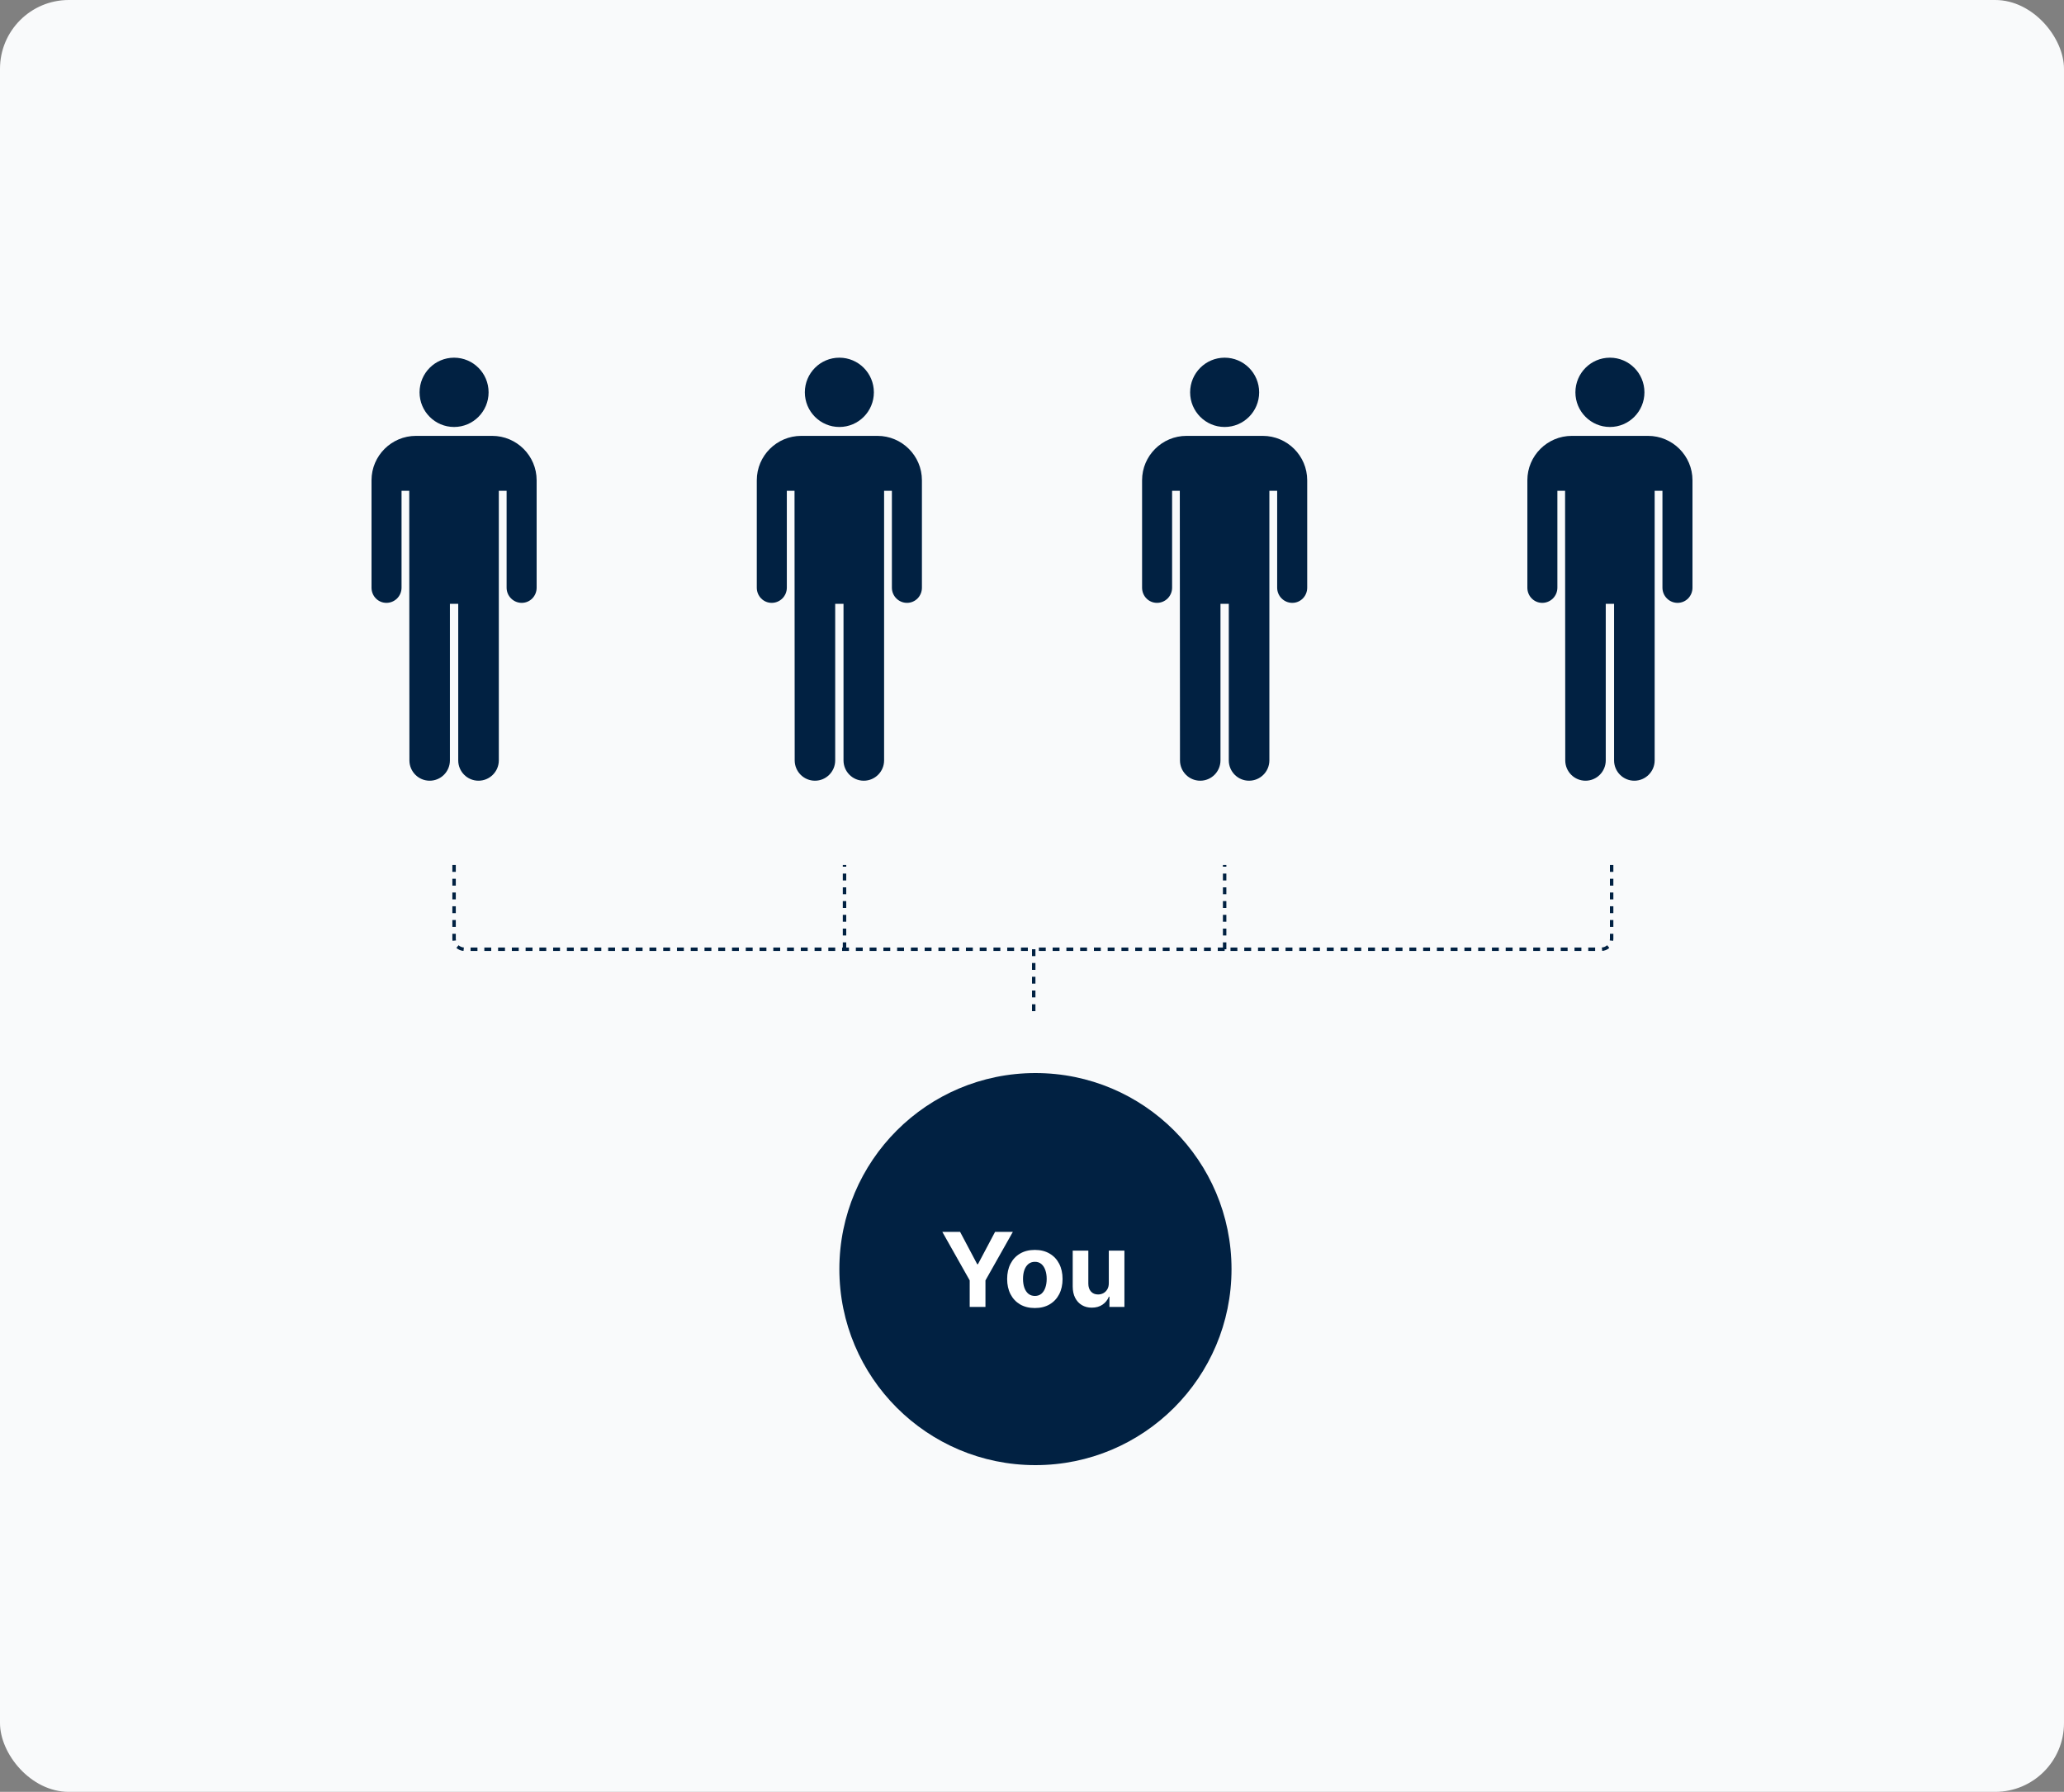 <svg width="600" height="521" viewBox="0 0 600 521" fill="none" xmlns="http://www.w3.org/2000/svg">
<rect x="0" y="0" width="600" height="521" fill="#808080" stroke="none"/>
<rect width="600" height="521" rx="20" fill="#F9FAFB"/>
<circle cx="301" cy="369" r="57" fill="#012142"/>
<path d="M273.932 358.182H279.099L284.074 367.578H284.287L289.263 358.182H294.43L286.471 372.287V380H281.89V372.287L273.932 358.182ZM300.83 380.32C299.175 380.32 297.744 379.968 296.536 379.265C295.336 378.555 294.409 377.567 293.756 376.303C293.102 375.032 292.776 373.558 292.776 371.882C292.776 370.192 293.102 368.714 293.756 367.45C294.409 366.179 295.336 365.192 296.536 364.489C297.744 363.778 299.175 363.423 300.83 363.423C302.484 363.423 303.912 363.778 305.112 364.489C306.32 365.192 307.25 366.179 307.903 367.45C308.557 368.714 308.884 370.192 308.884 371.882C308.884 373.558 308.557 375.032 307.903 376.303C307.25 377.567 306.32 378.555 305.112 379.265C303.912 379.968 302.484 380.32 300.83 380.32ZM300.851 376.804C301.604 376.804 302.232 376.591 302.737 376.165C303.241 375.732 303.621 375.142 303.876 374.396C304.139 373.651 304.271 372.802 304.271 371.85C304.271 370.898 304.139 370.05 303.876 369.304C303.621 368.558 303.241 367.969 302.737 367.536C302.232 367.102 301.604 366.886 300.851 366.886C300.091 366.886 299.452 367.102 298.933 367.536C298.422 367.969 298.035 368.558 297.772 369.304C297.516 370.05 297.388 370.898 297.388 371.85C297.388 372.802 297.516 373.651 297.772 374.396C298.035 375.142 298.422 375.732 298.933 376.165C299.452 376.591 300.091 376.804 300.851 376.804ZM322.328 373.033V363.636H326.866V380H322.509V377.028H322.339C321.969 377.987 321.355 378.757 320.496 379.339C319.643 379.922 318.603 380.213 317.374 380.213C316.281 380.213 315.318 379.964 314.487 379.467C313.656 378.97 313.006 378.263 312.538 377.347C312.076 376.431 311.842 375.334 311.835 374.055V363.636H316.373V373.246C316.38 374.212 316.639 374.975 317.151 375.536C317.662 376.097 318.347 376.378 319.207 376.378C319.754 376.378 320.265 376.254 320.741 376.005C321.217 375.749 321.6 375.373 321.891 374.876C322.19 374.379 322.335 373.764 322.328 373.033Z" fill="white"/>
<path d="M132 251.5V273C132 274.657 133.343 276 135 276H300.5M468.5 251.5V273C468.5 274.657 467.157 276 465.5 276H356M356 276V251.5M356 276H300.5M245.5 276V251.5M300.5 276V296" stroke="#012142" stroke-dasharray="2 2"/>
<path d="M132.001 104C126.456 104 121.967 108.51 121.967 114.075C121.968 119.637 126.457 124.148 132.001 124.148C137.54 124.148 142.033 119.637 142.033 114.075C142.033 108.509 137.54 104 132.001 104ZM120.917 126.733C113.813 126.733 108 132.512 108 139.634V170.878C108 173.309 109.907 175.285 112.334 175.285C114.761 175.285 116.728 173.311 116.728 170.878V142.707H118.966C118.966 142.707 119.017 216.258 119.017 221.089C119.017 224.349 121.656 227 124.908 227C128.157 227 130.79 224.349 130.79 221.089V175.575H133.207V221.089C133.207 224.349 135.841 227 139.097 227C142.349 227 145.005 224.349 145.005 221.089V142.707H147.27V170.878C147.27 173.309 149.24 175.285 151.663 175.285C154.091 175.285 156 173.311 156 170.878V139.634C156 132.512 150.183 126.733 143.085 126.733H120.917Z" fill="#012142"/>
<path d="M244.001 104C238.456 104 233.967 108.51 233.967 114.075C233.968 119.637 238.457 124.148 244.001 124.148C249.54 124.148 254.033 119.637 254.033 114.075C254.033 108.509 249.54 104 244.001 104ZM232.917 126.733C225.813 126.733 220 132.512 220 139.634V170.878C220 173.309 221.907 175.285 224.334 175.285C226.761 175.285 228.728 173.311 228.728 170.878V142.707H230.966C230.966 142.707 231.017 216.258 231.017 221.089C231.017 224.349 233.656 227 236.908 227C240.157 227 242.79 224.349 242.79 221.089V175.575H245.207V221.089C245.207 224.349 247.841 227 251.097 227C254.349 227 257.005 224.349 257.005 221.089V142.707H259.27V170.878C259.27 173.309 261.24 175.285 263.663 175.285C266.091 175.285 268 173.311 268 170.878V139.634C268 132.512 262.183 126.733 255.085 126.733H232.917Z" fill="#012142"/>
<path d="M356.001 104C350.456 104 345.967 108.51 345.967 114.075C345.968 119.637 350.457 124.148 356.001 124.148C361.54 124.148 366.033 119.637 366.033 114.075C366.033 108.509 361.54 104 356.001 104ZM344.917 126.733C337.813 126.733 332 132.512 332 139.634V170.878C332 173.309 333.907 175.285 336.334 175.285C338.761 175.285 340.728 173.311 340.728 170.878V142.707H342.966C342.966 142.707 343.017 216.258 343.017 221.089C343.017 224.349 345.656 227 348.908 227C352.157 227 354.79 224.349 354.79 221.089V175.575H357.207V221.089C357.207 224.349 359.841 227 363.097 227C366.349 227 369.005 224.349 369.005 221.089V142.707H371.27V170.878C371.27 173.309 373.24 175.285 375.663 175.285C378.091 175.285 380 173.311 380 170.878V139.634C380 132.512 374.183 126.733 367.085 126.733H344.917Z" fill="#012142"/>
<path d="M468.001 104C462.456 104 457.967 108.51 457.967 114.075C457.968 119.637 462.457 124.148 468.001 124.148C473.54 124.148 478.033 119.637 478.033 114.075C478.033 108.509 473.54 104 468.001 104ZM456.917 126.733C449.813 126.733 444 132.512 444 139.634V170.878C444 173.309 445.907 175.285 448.334 175.285C450.761 175.285 452.728 173.311 452.728 170.878V142.707H454.966C454.966 142.707 455.017 216.258 455.017 221.089C455.017 224.349 457.656 227 460.908 227C464.157 227 466.79 224.349 466.79 221.089V175.575H469.207V221.089C469.207 224.349 471.841 227 475.097 227C478.349 227 481.005 224.349 481.005 221.089V142.707H483.27V170.878C483.27 173.309 485.24 175.285 487.663 175.285C490.091 175.285 492 173.311 492 170.878V139.634C492 132.512 486.183 126.733 479.085 126.733H456.917Z" fill="#012142"/>
</svg>
